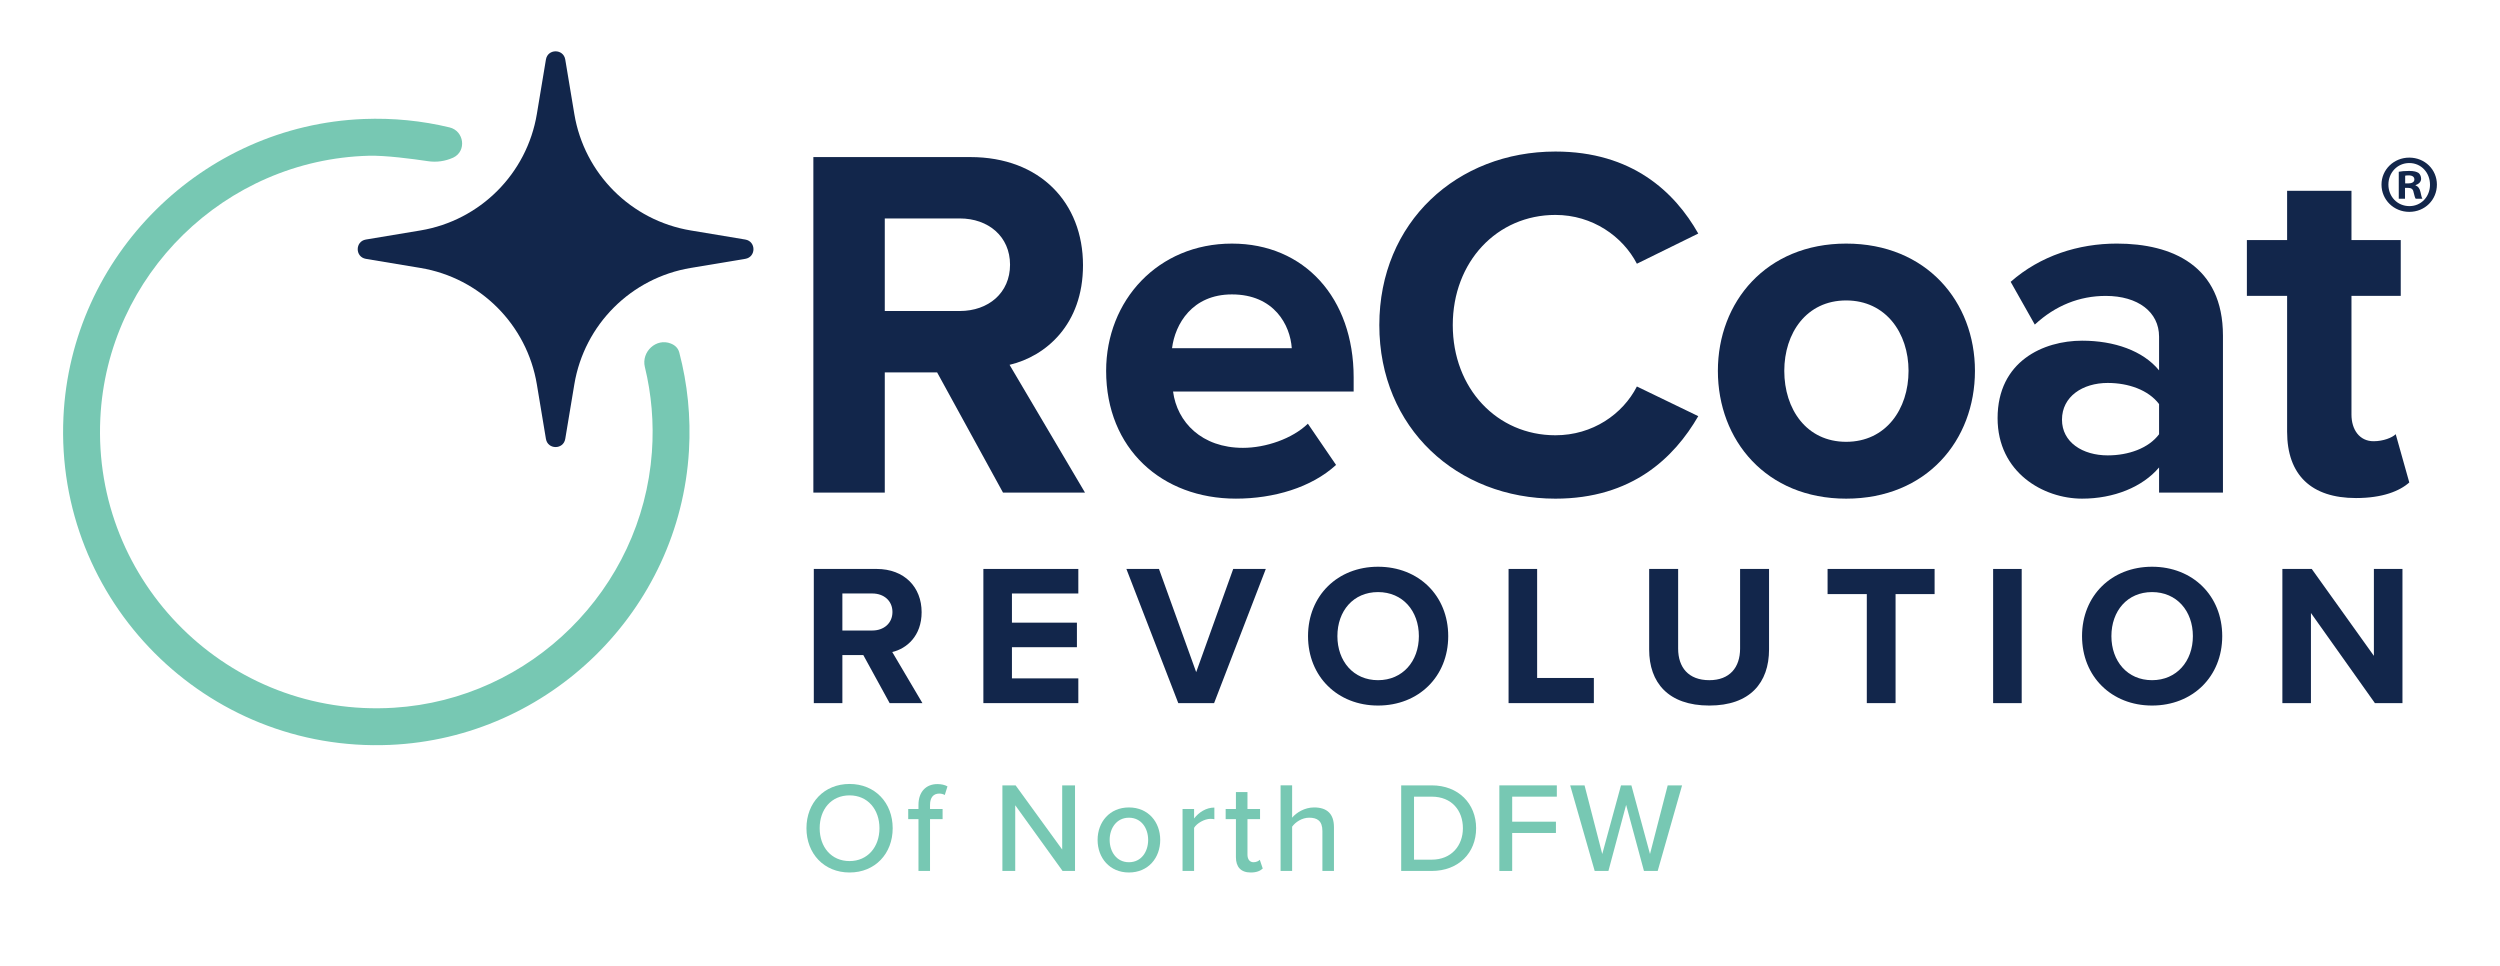 <?xml version="1.0" encoding="UTF-8"?> <svg xmlns="http://www.w3.org/2000/svg" id="Layer_1" version="1.1" viewBox="0 0 792 306"><defs><style> .st0 { fill: #12264b; } .st1 { fill: #77c8b3; } </style></defs><g><path class="st1" d="M269.144,248.357c8.089,0,13.658,5.976,13.658,14.024s-5.569,14.024-13.658,14.024c-8.09,0-13.658-5.976-13.658-14.024s5.568-14.024,13.658-14.024ZM269.144,251.975c-5.813,0-9.472,4.431-9.472,10.406,0,5.935,3.658,10.406,9.472,10.406,5.731,0,9.471-4.472,9.471-10.406,0-5.976-3.739-10.406-9.471-10.406Z"></path><path class="st1" d="M294.631,259.496v16.422h-3.658v-16.422h-3.252v-3.212h3.252v-1.301c0-4.228,2.479-6.585,5.976-6.585,1.26,0,2.357.244,3.211.731l-.854,2.724c-.488-.284-1.098-.447-1.748-.447-1.829,0-2.927,1.22-2.927,3.577v1.301h3.983v3.212h-3.983Z"></path><path class="st1" d="M336.622,275.917l-14.999-20.812v20.812h-4.065v-27.113h4.188l14.756,20.325v-20.325h4.064v27.113h-3.943Z"></path><path class="st1" d="M347.719,266.081c0-5.65,3.821-10.284,9.919-10.284,6.138,0,9.918,4.634,9.918,10.284,0,5.69-3.78,10.325-9.918,10.325-6.098,0-9.919-4.635-9.919-10.325ZM363.735,266.081c0-3.699-2.154-7.032-6.097-7.032-3.902,0-6.098,3.333-6.098,7.032,0,3.739,2.195,7.073,6.098,7.073,3.942,0,6.097-3.334,6.097-7.073Z"></path><path class="st1" d="M374.629,275.917v-19.634h3.658v3.008c1.504-1.951,3.821-3.455,6.423-3.455v3.699c-.366-.081-.772-.122-1.26-.122-1.829,0-4.31,1.383-5.163,2.846v13.658h-3.658Z"></path><path class="st1" d="M391.54,271.568v-12.072h-3.252v-3.212h3.252v-5.365h3.658v5.365h3.985v3.212h-3.985v11.26c0,1.382.65,2.398,1.912,2.398.854,0,1.626-.366,1.991-.772l.936,2.764c-.772.731-1.91,1.261-3.822,1.261-3.089,0-4.675-1.748-4.675-4.838Z"></path><path class="st1" d="M418.938,275.917v-12.642c0-3.252-1.667-4.228-4.188-4.228-2.276,0-4.35,1.382-5.406,2.845v14.024h-3.658v-27.113h3.658v10.244c1.301-1.586,3.943-3.252,6.951-3.252,4.188,0,6.301,2.113,6.301,6.26v13.861h-3.658Z"></path><path class="st1" d="M443.896,275.917v-27.113h9.675c8.455,0,14.064,5.772,14.064,13.577,0,7.845-5.609,13.536-14.064,13.536h-9.675ZM447.962,272.34h5.609c6.26,0,9.878-4.472,9.878-9.959,0-5.569-3.496-10-9.878-10h-5.609v19.959Z"></path><path class="st1" d="M474.993,275.917v-27.113h18.211v3.577h-14.146v7.927h13.861v3.577h-13.861v12.032h-4.065Z"></path><path class="st1" d="M520.807,275.917l-5.65-20.935-5.61,20.935h-4.349l-7.765-27.113h4.553l5.609,21.748,5.936-21.748h3.292l5.895,21.748,5.609-21.748h4.553l-7.724,27.113h-4.349Z"></path></g><g><g><path class="st0" d="M317.755,156.062l-20.879-38.093h-16.577v38.093h-22.627V49.761h49.725c22.148,0,35.697,14.502,35.697,34.264,0,18.804-11.796,28.846-23.27,31.552l23.907,40.484h-25.976ZM304.048,69.202h-23.749v29.325h23.749c9.083,0,15.934-5.74,15.934-14.665s-6.851-14.66-15.934-14.66"></path><path class="st0" d="M390.27,77.172c22.948,0,38.567,17.214,38.567,42.389v4.466h-57.213c1.274,9.721,9.083,17.851,22.153,17.851,7.172,0,15.618-2.87,20.558-7.651l8.926,13.064c-7.815,7.172-19.763,10.679-31.716,10.679-23.428,0-41.121-15.776-41.121-40.478,0-22.311,16.419-40.32,39.847-40.32M371.303,110.32h37.929c-.479-7.33-5.576-17.05-18.962-17.05-12.591,0-18.009,9.399-18.968,17.05"></path><path class="st0" d="M436.969,102.989c0-32.669,24.702-54.98,55.781-54.98,24.223,0,37.772,12.748,45.259,25.976l-19.441,9.563c-4.466-8.61-14.028-15.46-25.818-15.46-18.488,0-32.511,14.823-32.511,34.902,0,20.084,14.023,34.902,32.511,34.902,11.79,0,21.353-6.693,25.818-15.455l19.441,9.399c-7.651,13.228-21.037,26.14-45.259,26.14-31.079,0-55.781-22.317-55.781-54.986"></path><path class="st0" d="M544.224,117.491c0-21.832,15.303-40.32,40.641-40.32,25.497,0,40.799,18.488,40.799,40.32,0,21.995-15.303,40.484-40.799,40.484-25.339,0-40.641-18.488-40.641-40.484M604.628,117.491c0-11.953-7.172-22.311-19.763-22.311s-19.605,10.358-19.605,22.311c0,12.111,7.014,22.475,19.605,22.475s19.763-10.363,19.763-22.475"></path><path class="st0" d="M683.994,156.061v-7.973c-5.261,6.219-14.344,9.884-24.386,9.884-12.269,0-26.771-8.288-26.771-25.497,0-18.015,14.502-24.544,26.771-24.544,10.2,0,19.289,3.186,24.386,9.399v-10.679c0-7.809-6.693-12.906-16.893-12.906-8.288,0-15.94,3.028-22.475,9.083l-7.646-13.543c9.399-8.288,21.516-12.117,33.627-12.117,17.53,0,33.627,7.014,33.627,29.167v49.725h-20.242ZM683.994,128.01c-3.349-4.46-9.721-6.693-16.255-6.693-7.967,0-14.502,4.302-14.502,11.632,0,7.172,6.535,11.316,14.502,11.316,6.535,0,12.906-2.233,16.255-6.693v-9.563Z"></path><path class="st0" d="M281.84,222.75l-8.35-15.235h-6.625v15.235h-9.05v-42.508h19.881c8.858,0,14.276,5.802,14.276,13.701,0,7.522-4.714,11.536-9.303,12.619l9.557,16.188h-10.386ZM276.359,188.017h-9.495v11.728h9.495c3.631,0,6.371-2.295,6.371-5.864s-2.74-5.864-6.371-5.864"></path><polygon class="st0" points="311.533 222.749 311.533 180.242 341.613 180.242 341.613 188.017 320.582 188.017 320.582 197.258 341.168 197.258 341.168 205.034 320.582 205.034 320.582 214.912 341.613 214.912 341.613 222.749 311.533 222.749"></polygon><polygon class="st0" points="373.28 222.749 356.839 180.242 367.163 180.242 378.952 212.933 390.68 180.242 401.004 180.242 384.625 222.749 373.28 222.749"></polygon><path class="st0" d="M436.559,179.542c12.872,0,22.238,9.174,22.238,21.984s-9.365,21.99-22.238,21.99c-12.81,0-22.176-9.179-22.176-21.99s9.365-21.984,22.176-21.984M436.559,187.572c-7.837,0-12.872,5.988-12.872,13.955,0,7.905,5.035,13.955,12.872,13.955s12.94-6.05,12.94-13.955c0-7.967-5.103-13.955-12.94-13.955"></path><polygon class="st0" points="477.915 222.749 477.915 180.242 486.964 180.242 486.964 214.782 504.934 214.782 504.934 222.749 477.915 222.749"></polygon><path class="st0" d="M522.455,180.243h9.179v25.238c0,5.926,3.248,10.002,9.878,10.002,6.501,0,9.749-4.077,9.749-10.002v-25.238h9.174v25.491c0,10.578-6.05,17.783-18.922,17.783-13.002,0-19.058-7.268-19.058-17.721v-25.553Z"></path><polygon class="st0" points="591.404 222.749 591.404 188.209 578.977 188.209 578.977 180.242 612.881 180.242 612.881 188.209 600.516 188.209 600.516 222.749 591.404 222.749"></polygon><rect class="st0" x="631.422" y="180.244" width="9.05" height="42.508"></rect><path class="st0" d="M681.765,179.542c12.872,0,22.238,9.174,22.238,21.984s-9.365,21.99-22.238,21.99c-12.81,0-22.176-9.179-22.176-21.99s9.365-21.984,22.176-21.984M681.765,187.572c-7.837,0-12.872,5.988-12.872,13.955,0,7.905,5.035,13.955,12.872,13.955s12.94-6.05,12.94-13.955c0-7.967-5.103-13.955-12.94-13.955"></path><polygon class="st0" points="752.37 222.749 732.106 194.197 732.106 222.749 723.056 222.749 723.056 180.242 732.36 180.242 752.049 207.774 752.049 180.242 761.098 180.242 761.098 222.749 752.37 222.749"></polygon><path class="st0" d="M218.823,73.005l17.276,2.881c3.462.575,3.462,5.543,0,6.118l-17.276,2.881c-18.906,3.146-33.723,17.964-36.875,36.869l-2.876,17.282c-.575,3.456-5.548,3.456-6.123,0l-2.876-17.282c-3.152-18.906-17.97-33.723-36.875-36.869l-17.282-2.881c-3.456-.575-3.456-5.543,0-6.118l17.282-2.881c18.906-3.152,33.723-17.97,36.875-36.875l2.876-17.276c.575-3.456,5.548-3.456,6.123,0l2.876,17.276c3.152,18.906,17.97,33.723,36.875,36.875"></path><path class="st0" d="M724.556,136.755v-43.017h-12.745v-17.681h12.745v-15.611h20.389v15.611h15.611v17.681h-15.611v37.602c0,4.778,2.547,8.442,7.009,8.442,3.026,0,5.892-1.116,7.009-2.23l4.299,15.292c-3.026,2.707-8.442,4.938-16.885,4.938-14.178,0-21.822-7.328-21.822-21.028Z"></path><path class="st0" d="M772.011,58.473c0,4.844-3.802,8.646-8.75,8.646-4.895,0-8.802-3.802-8.802-8.646,0-4.739,3.906-8.541,8.802-8.541,4.948,0,8.75,3.802,8.75,8.541ZM756.647,58.473c0,3.802,2.812,6.823,6.666,6.823,3.75,0,6.51-3.021,6.51-6.77,0-3.802-2.76-6.875-6.563-6.875-3.802,0-6.614,3.072-6.614,6.822ZM761.907,62.953h-1.979v-8.541c.782-.156,1.875-.261,3.281-.261,1.615,0,2.344.261,2.969.625.469.364.834,1.041.834,1.875,0,.937-.729,1.667-1.771,1.979v.104c.833.313,1.302.937,1.562,2.083.261,1.302.417,1.823.625,2.136h-2.136c-.26-.313-.416-1.094-.677-2.084-.156-.937-.677-1.354-1.771-1.354h-.937v3.438ZM761.959,58.109h.937c1.094,0,1.979-.365,1.979-1.25,0-.781-.573-1.302-1.823-1.302-.521,0-.886.052-1.094.104v2.448Z"></path></g><path class="st1" d="M204.295,116.274c2.081,8.565,2.904,17.62,2.227,26.957-3.135,43.41-38.296,78.278-81.74,80.979-52.223,3.253-95.503-39.582-93-91.658,2.188-45.479,39.514-81.982,85.027-83.211,5.3-.141,13.82.981,18.77,1.72,2.695.406,5.441.023,7.928-1.094.028-.011.056-.023.09-.039,4.308-2.047,3.456-8.452-1.184-9.568-8.683-2.092-17.812-3.034-27.211-2.661-51.129,2.03-92.718,43.297-95.103,94.415-2.729,58.312,45.186,106.363,103.442,103.87,50.548-2.159,91.748-42.682,94.725-93.191.637-10.792-.474-21.24-3.062-31.096-.383-1.46-1.387-2.351-2.678-2.864-4.623-1.844-9.405,2.605-8.232,7.443"></path></g></svg> 